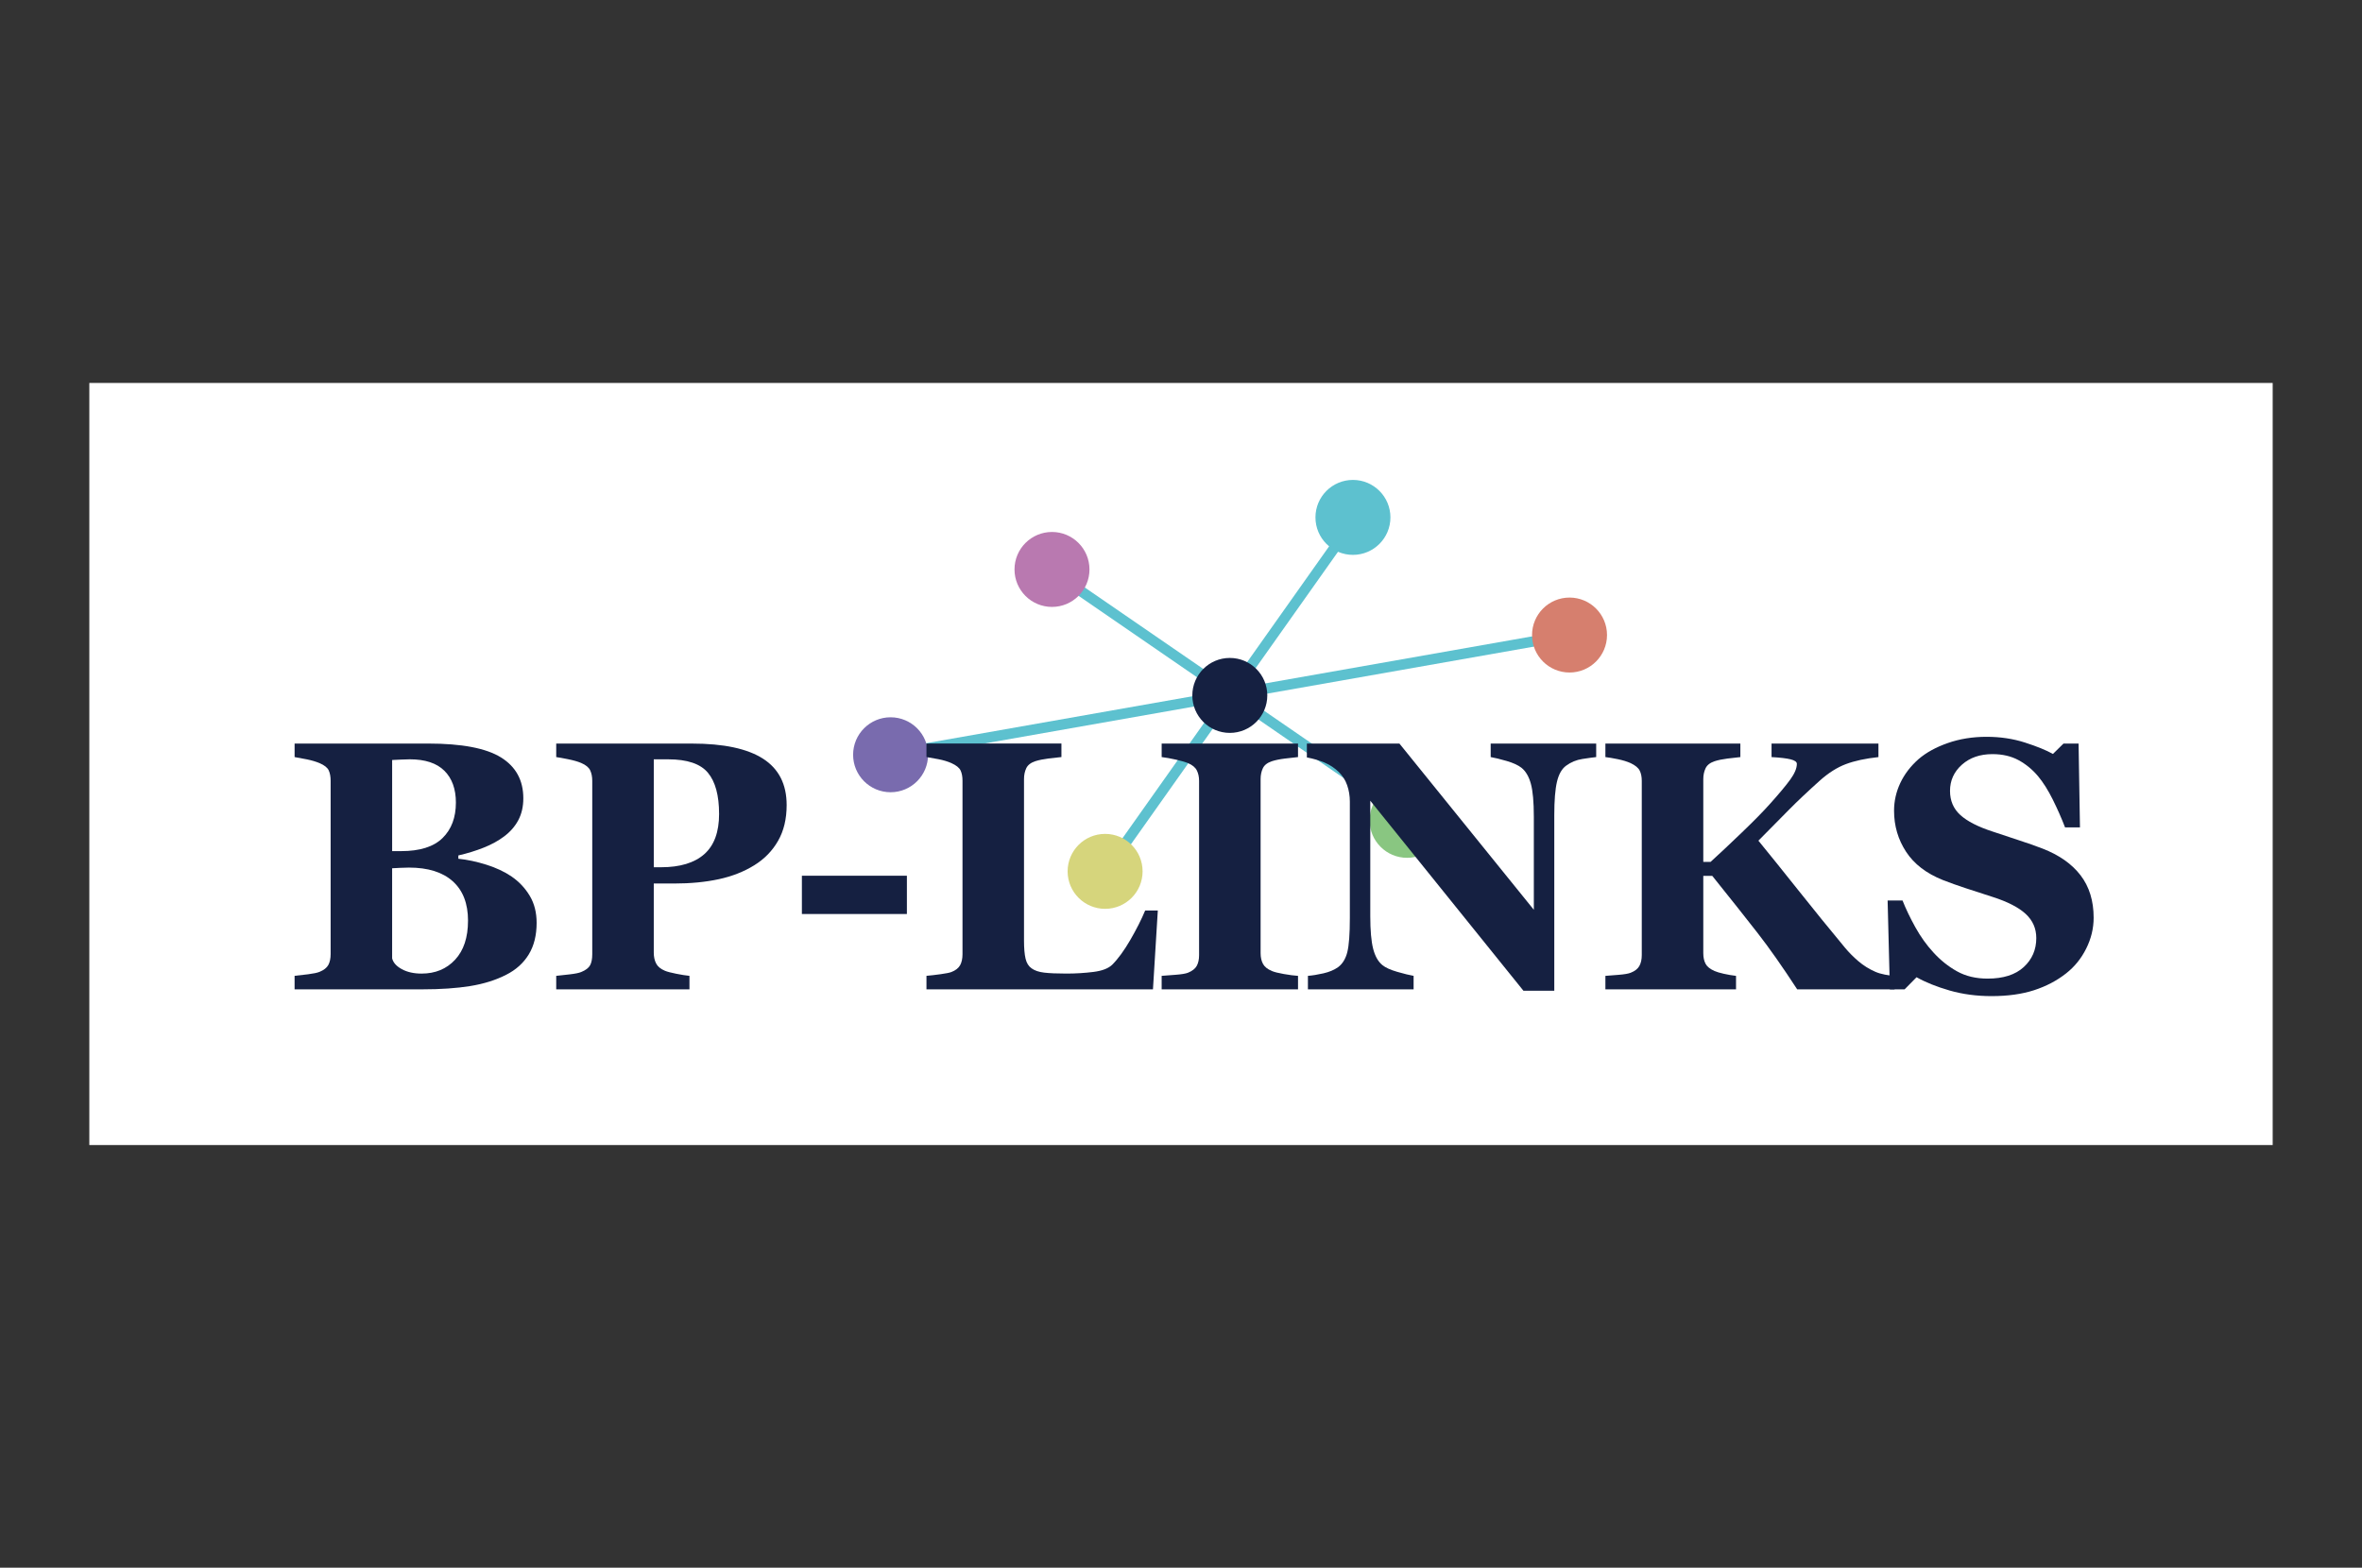 <?xml version="1.0" encoding="UTF-8"?> <svg xmlns="http://www.w3.org/2000/svg" width="238" height="158" viewBox="0 0 238 158"><rect x="0" y="0" width="238" height="158" fill="#333333" stroke="none"/><defs><style>.cls-1{stroke:#5dc1cf;stroke-miterlimit:10;stroke-width:1.049px;}.cls-1,.cls-2{fill:none;}.cls-3{fill:#fff;}.cls-4{fill:#d67f6e;}.cls-5{fill:#d6d57c;}.cls-6{fill:#b979b0;}.cls-7{fill:#152041;}.cls-8{fill:#796bae;}.cls-9{fill:#5dc1cf;}.cls-10{fill:#89c681;}</style></defs><g id="flAme"><rect class="cls-2" width="238" height="158"></rect></g><g id="logo"><rect class="cls-3" x="9" y="38.596" width="220" height="76.808"></rect><line class="cls-1" x1="89.738" y1="76.069" x2="158.149" y2="64.003"></line><line class="cls-1" x1="106.246" y1="57.742" x2="142.319" y2="82.547"></line><line class="cls-1" x1="111.282" y1="87.961" x2="136.303" y2="52.608"></line><circle class="cls-4" cx="158.149" cy="64.003" r="3.777"></circle><circle class="cls-9" cx="136.325" cy="52.146" r="3.777"></circle><circle class="cls-6" cx="106.001" cy="57.392" r="3.777"></circle><circle class="cls-8" cx="89.738" cy="76.069" r="3.777"></circle><circle class="cls-5" cx="111.353" cy="87.821" r="3.777"></circle><circle class="cls-10" cx="141.781" cy="82.679" r="3.777"></circle><circle class="cls-7" cx="123.918" cy="70.088" r="3.777"></circle><path class="cls-7" d="M51.558,88.348c.744.512,1.35,1.155,1.816,1.929.465.775.698,1.685.698,2.732,0,1.257-.265,2.319-.794,3.186-.529.867-1.289,1.551-2.279,2.051-1.047.535-2.254.914-3.622,1.135-1.367.221-2.976.331-4.827.331h-12.866v-1.362c.361-.035.815-.088,1.362-.157.547-.07.93-.151,1.152-.244.43-.175.725-.404.882-.689.157-.285.235-.655.235-1.108v-17.459c0-.419-.064-.768-.192-1.048-.128-.279-.436-.523-.925-.733-.361-.151-.78-.276-1.257-.375-.477-.098-.897-.177-1.257-.235v-1.362h13.461c3.386,0,5.831.466,7.333,1.397,1.501.931,2.252,2.304,2.252,4.12,0,.839-.169,1.575-.507,2.208-.338.635-.821,1.185-1.448,1.65-.571.43-1.252.803-2.043,1.117-.792.314-1.641.576-2.549.785v.332c.908.093,1.851.294,2.828.602.978.308,1.828.707,2.549,1.196ZM45.937,80.893c0-1.373-.387-2.444-1.161-3.213-.774-.768-1.935-1.152-3.483-1.152-.221,0-.509.009-.864.026-.355.018-.661.033-.916.044v9.183h.907c1.885,0,3.276-.439,4.172-1.318.897-.879,1.344-2.069,1.344-3.57ZM47.159,92.791c0-1.725-.512-3.049-1.536-3.969-1.025-.921-2.496-1.382-4.417-1.382-.221,0-.516.009-.882.026-.366.017-.637.033-.812.043v9.076c.105.431.43.796.978,1.093.547.298,1.21.446,1.99.446,1.385,0,2.51-.466,3.377-1.398.867-.933,1.301-2.244,1.301-3.935Z"></path><path class="cls-7" d="M79.265,81.138c0,1.397-.288,2.599-.864,3.605-.575,1.007-1.371,1.824-2.383,2.453-1.047.652-2.244,1.123-3.588,1.414-1.344.291-2.854.437-4.53.437h-2.025v6.965c0,.419.078.783.235,1.091.157.309.457.557.899.742.233.094.611.193,1.135.297.524.105.966.175,1.327.21v1.362h-13.425v-1.362c.338-.035.786-.084,1.344-.148.558-.064.948-.143,1.17-.236.454-.185.753-.412.899-.68.145-.268.218-.64.218-1.117v-17.476c0-.407-.07-.759-.209-1.056-.14-.297-.443-.544-.908-.742-.326-.14-.759-.265-1.301-.375-.541-.111-.945-.184-1.213-.218v-1.362h13.67c3.2,0,5.592.51,7.175,1.528,1.583,1.019,2.374,2.575,2.374,4.67ZM72.456,82.028c0-1.862-.375-3.245-1.125-4.146-.751-.902-2.086-1.353-4.007-1.353h-1.448v10.877h.733c1.908,0,3.361-.439,4.356-1.318.995-.879,1.492-2.232,1.492-4.059Z"></path><path class="cls-7" d="M91.38,92.119h-10.58v-3.858h10.58v3.858Z"></path><path class="cls-7" d="M116.664,91.769l-.489,7.943h-22.822v-1.362c.407-.035.884-.09,1.431-.166.547-.075.908-.148,1.083-.219.419-.162.71-.389.873-.68.162-.291.244-.663.244-1.117v-17.476c0-.419-.065-.765-.193-1.039-.128-.273-.436-.521-.925-.742-.361-.163-.794-.293-1.301-.393-.506-.099-.911-.171-1.213-.218v-1.362h13.6v1.362c-.373.034-.812.084-1.318.148-.507.064-.946.154-1.318.271-.454.151-.757.387-.908.707-.151.32-.227.684-.227,1.091v16.289c0,.768.052,1.373.157,1.816.105.442.308.768.611.977.303.221.725.364,1.266.428.542.064,1.289.096,2.244.096.931,0,1.835-.055,2.715-.166.879-.111,1.51-.352,1.894-.725.594-.593,1.203-1.429,1.827-2.505.623-1.076,1.121-2.062,1.494-2.959h1.275Z"></path><path class="cls-7" d="M130.79,99.713h-13.739v-1.362c.313-.023.776-.058,1.387-.105.612-.046,1.033-.116,1.266-.209.431-.175.725-.404.882-.69.157-.284.236-.648.236-1.091v-17.563c0-.395-.076-.744-.228-1.048-.151-.302-.448-.547-.89-.733-.279-.116-.692-.236-1.239-.358-.547-.122-1.018-.206-1.413-.252v-1.362h13.739v1.362c-.349.034-.785.084-1.309.148-.524.064-.966.154-1.327.271-.454.151-.757.387-.907.707-.152.32-.227.684-.227,1.091v17.545c0,.419.079.777.236,1.074s.456.539.898.725c.244.104.649.207,1.213.305.565.099,1.039.161,1.423.184v1.362Z"></path><path class="cls-7" d="M160.838,76.302c-.326.034-.792.098-1.397.192-.605.093-1.152.32-1.641.68-.43.315-.736.853-.916,1.615-.18.763-.271,1.883-.271,3.361v17.703h-3.107l-15.434-19.152v11.627c0,1.444.097,2.54.289,3.291.192.751.503,1.301.935,1.65.313.256.814.483,1.501.68.686.198,1.234.332,1.641.402v1.362h-10.649v-1.362c.453-.035.974-.119,1.562-.253.587-.134,1.079-.34,1.475-.62.454-.337.765-.847.934-1.527.169-.681.254-1.825.254-3.431v-11.732c0-.582-.091-1.132-.271-1.65-.181-.517-.463-.962-.848-1.335-.407-.395-.875-.707-1.405-.934-.529-.227-1.132-.404-1.807-.533v-1.397h9.325l13.544,16.753v-9.37c0-1.489-.099-2.597-.297-3.324-.198-.728-.512-1.266-.943-1.615-.338-.267-.838-.497-1.501-.689-.664-.192-1.199-.323-1.607-.393v-1.362h10.632v1.362Z"></path><path class="cls-7" d="M190.9,99.713h-9.811c-1.478-2.269-2.81-4.166-3.998-5.691-1.187-1.525-2.706-3.439-4.557-5.744h-.907v7.787c0,.419.075.775.227,1.065.151.291.454.535.908.734.209.093.52.186.933.279.413.094.824.164,1.231.21v1.362h-13.163v-1.362c.315-.023.759-.058,1.336-.105.575-.046.98-.116,1.213-.209.418-.163.709-.39.872-.681.163-.291.244-.657.244-1.1v-17.563c0-.407-.069-.751-.209-1.03-.14-.28-.443-.529-.907-.751-.362-.163-.798-.297-1.31-.402-.512-.105-.925-.175-1.239-.209v-1.362h13.599v1.362c-.361.034-.794.084-1.3.148-.507.064-.94.154-1.3.271-.454.151-.757.39-.908.716-.152.326-.227.687-.227,1.082v8.345h.734c.907-.826,1.966-1.821,3.177-2.985,1.21-1.164,2.147-2.118,2.81-2.863.931-1.036,1.615-1.857,2.052-2.462s.655-1.129.655-1.571c0-.198-.21-.349-.629-.454-.419-.104-1.06-.18-1.921-.226v-1.362h10.771v1.362c-1.302.139-2.395.375-3.279.707-.884.332-1.761.888-2.633,1.667-1.243,1.116-2.267,2.084-3.075,2.903-.807.82-1.843,1.868-3.109,3.147,1.116,1.363,2.459,3.031,4.028,5.005,1.569,1.975,3.133,3.899,4.69,5.775.395.477.848.934,1.359,1.37.512.437,1.076.789,1.69,1.057.291.128.621.227.994.297s.692.111.958.122v1.362Z"></path><path class="cls-7" d="M200.675,100.394c-1.513,0-2.924-.189-4.233-.567-1.31-.378-2.418-.824-3.326-1.336l-1.204,1.222h-1.484l-.227-8.955h1.502c.337.851.767,1.749,1.292,2.694.523.945,1.128,1.79,1.815,2.537.71.782,1.505,1.417,2.384,1.907.879.49,1.905.735,3.081.735,1.583,0,2.797-.388,3.64-1.162.844-.775,1.266-1.75,1.266-2.926,0-.966-.358-1.779-1.073-2.437-.716-.658-1.825-1.227-3.326-1.707-.977-.315-1.877-.607-2.697-.876-.821-.269-1.592-.544-2.313-.825-1.665-.664-2.901-1.614-3.71-2.849-.809-1.235-1.213-2.616-1.213-4.142,0-.967.21-1.897.628-2.789.42-.891,1.031-1.692,1.834-2.403.768-.663,1.752-1.206,2.95-1.625,1.198-.42,2.502-.63,3.911-.63,1.373,0,2.659.192,3.858.576,1.198.384,2.141.768,2.828,1.152l1.065-1.048h1.519l.139,8.45h-1.502c-.349-.91-.759-1.84-1.23-2.791-.471-.951-.969-1.741-1.493-2.371-.571-.677-1.228-1.216-1.972-1.619-.746-.402-1.618-.603-2.619-.603-1.257,0-2.285.355-3.081,1.067-.798.711-1.196,1.591-1.196,2.64,0,.991.347,1.801,1.039,2.43s1.772,1.183,3.239,1.661c.862.292,1.739.583,2.636.875.896.291,1.693.571,2.391.839,1.688.653,2.971,1.553,3.849,2.701.879,1.148,1.318,2.573,1.318,4.275,0,1.071-.25,2.109-.751,3.112-.5,1.002-1.175,1.835-2.025,2.499-.931.734-2.008,1.3-3.23,1.696-1.221.396-2.648.594-4.277.594Z"></path></g></svg> 